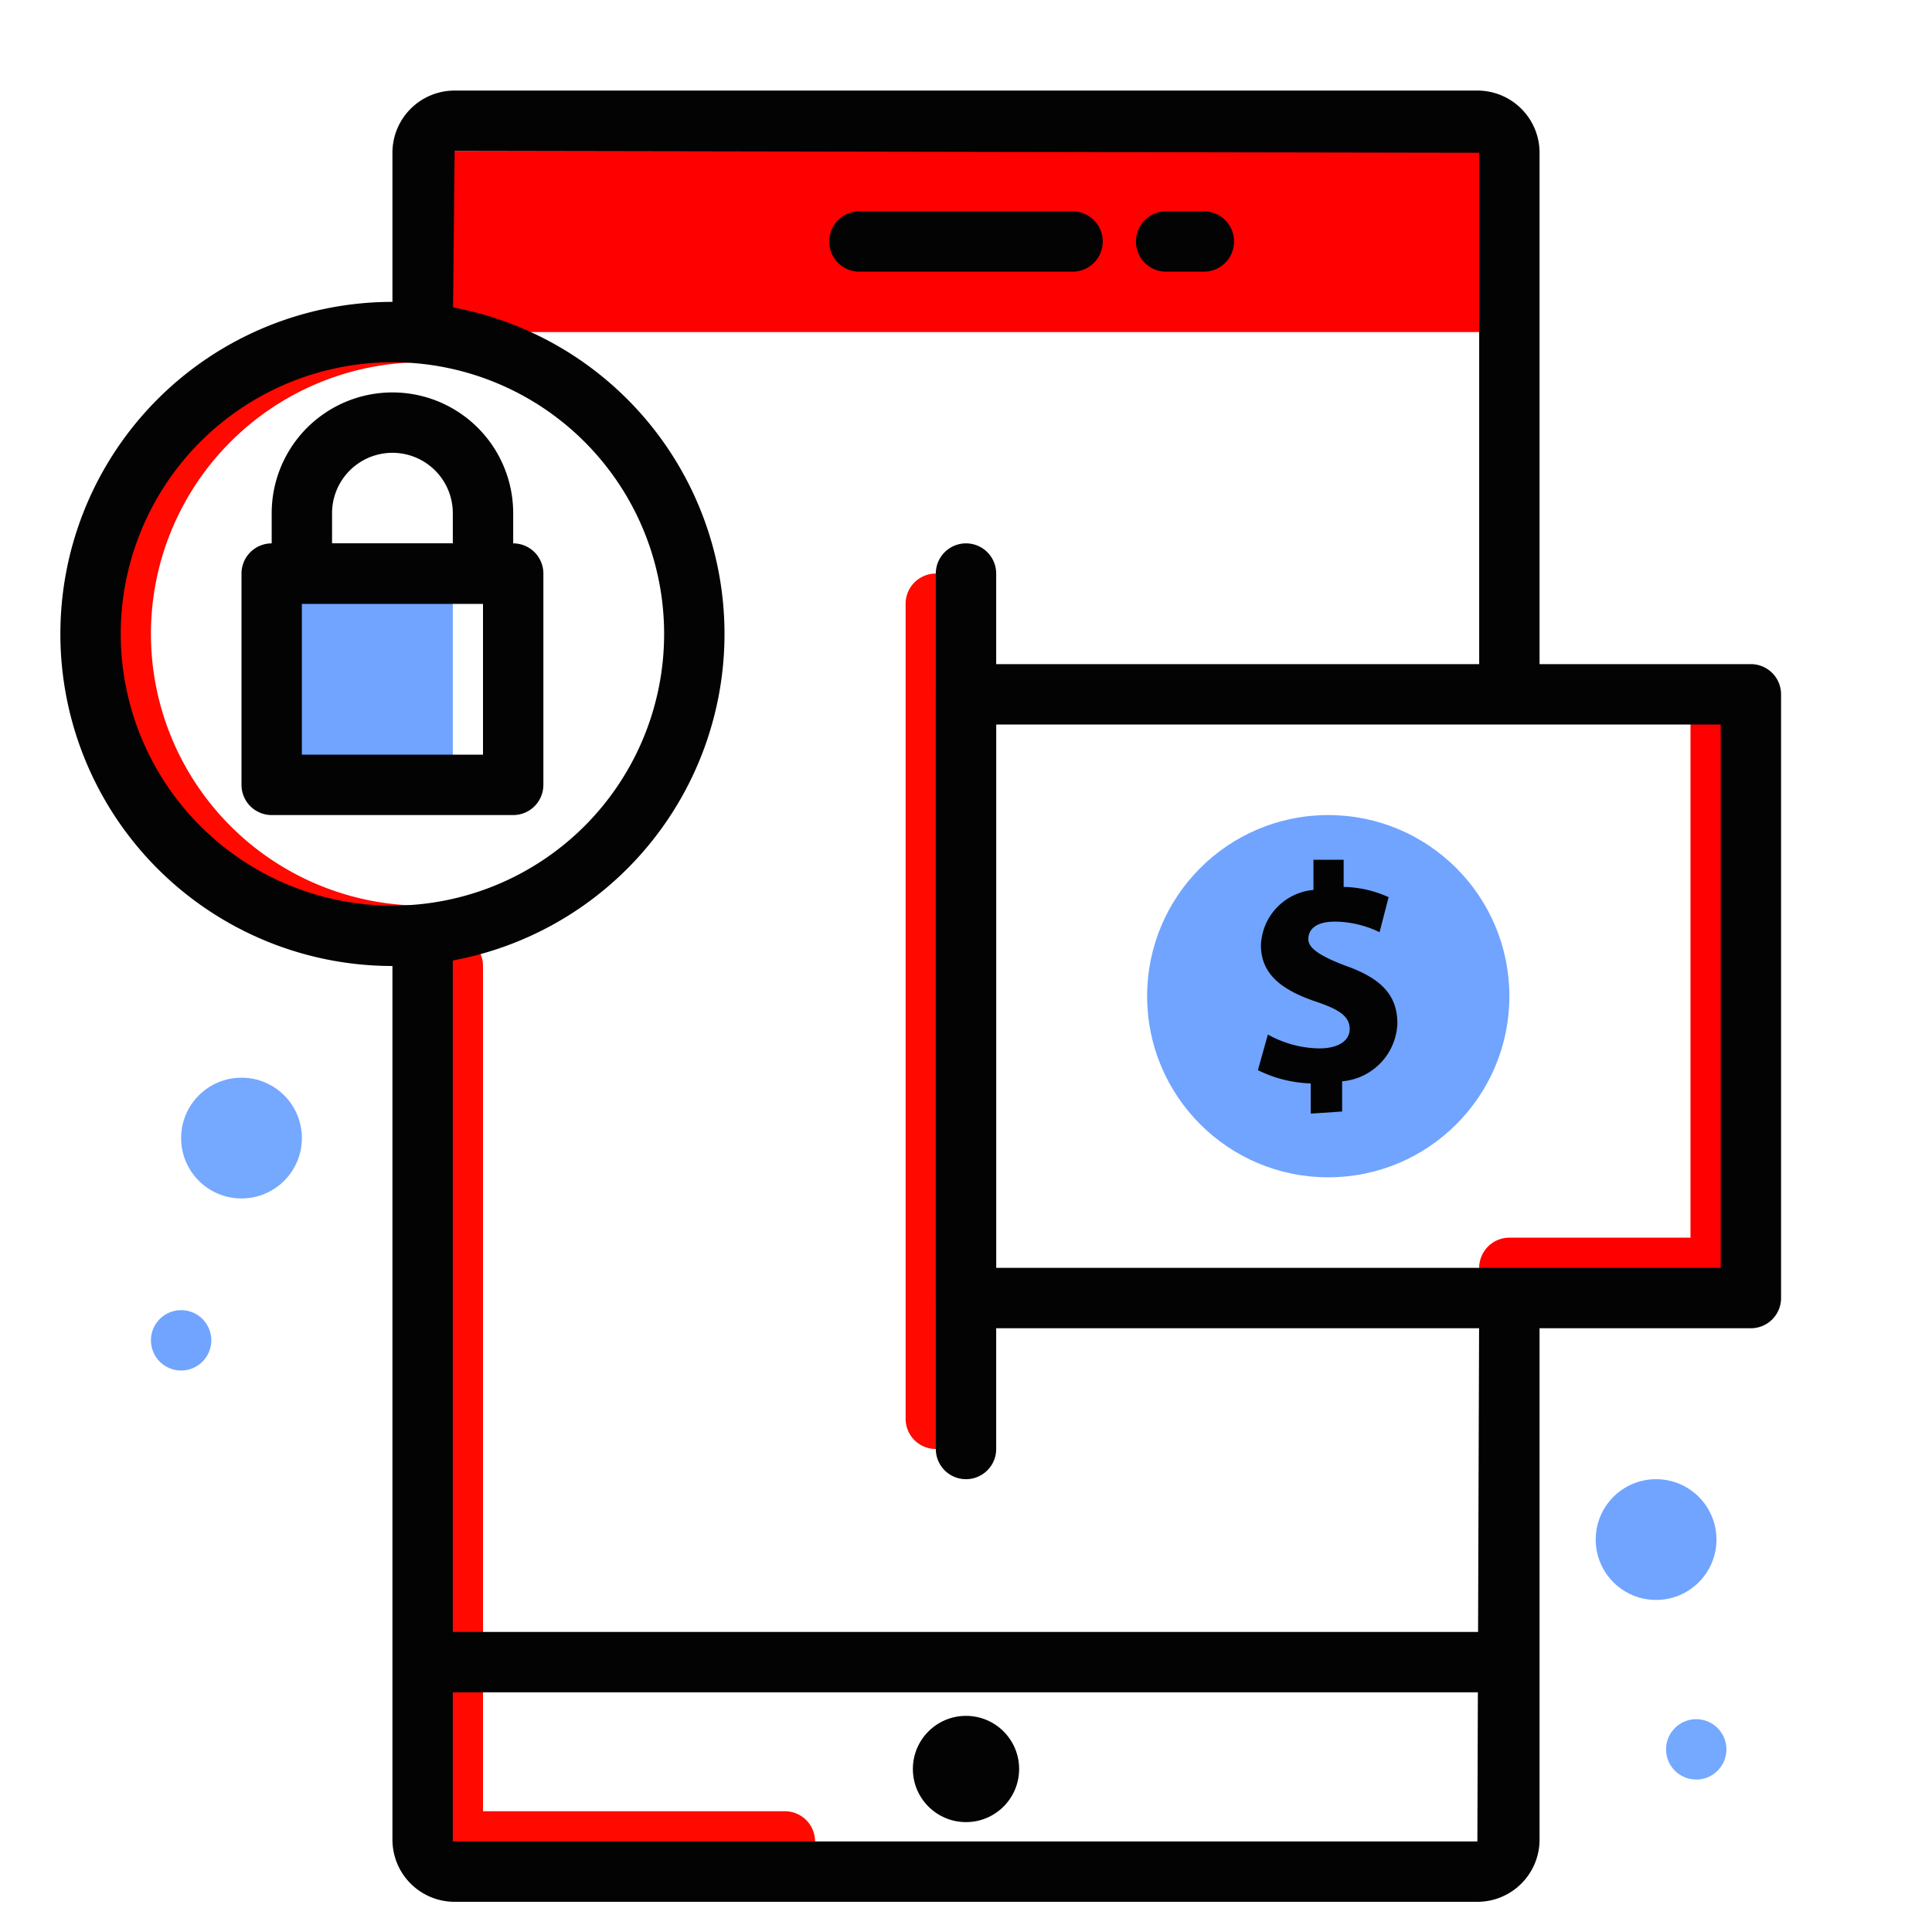 <svg xmlns="http://www.w3.org/2000/svg" viewBox="0 0 64 64"><defs><style>.cls-1{fill:#68bed8;}.cls-2{fill:#2e3192;}</style></defs><title>Credit card, mobile, payment, secure, money, dollar</title><g id="_2" data-name="2"><rect class="cls-1" x="14" y="5" width="36" height="6" id="id_101" style="fill: rgb(255, 0, 0);"></rect><path class="cls-1" d="M57,43H50a1,1,0,0,1,0-2h6V24a1,1,0,0,1,2,0V42A1,1,0,0,1,57,43Z" id="id_102" style="fill: rgb(255, 0, 0);"></path><circle class="cls-1" cx="44" cy="33" r="6" id="id_103" style="fill: rgb(112, 164, 255);"></circle><circle class="cls-1" cx="6" cy="44.4" r="1" id="id_104" style="fill: rgb(112, 164, 255);"></circle><circle class="cls-1" cx="54.86" cy="51" r="2" id="id_105" style="fill: rgb(112, 164, 255);"></circle><circle class="cls-1" cx="8" cy="37.7" r="2" id="id_106" style="fill: rgb(117, 168, 255);"></circle><circle class="cls-1" cx="56.19" cy="57.95" r="1" id="id_107" style="fill: rgb(117, 168, 255);"></circle><path class="cls-1" d="M31,48a1,1,0,0,1-1-1V20a1,1,0,0,1,2,0V47A1,1,0,0,1,31,48Z" id="id_108" style="fill: rgb(255, 9, 0);"></path><path class="cls-1" d="M26,62H15a1,1,0,0,1-1-1V32a1,1,0,0,1,2,0V60H26a1,1,0,0,1,0,2Z" id="id_109" style="fill: rgb(255, 9, 0);"></path><path class="cls-1" d="M14,32a11,11,0,0,1,0-22,1,1,0,0,1,0,2,9,9,0,0,0,0,18,1,1,0,0,1,0,2Z" id="id_110" style="fill: rgb(255, 9, 0);"></path><rect class="cls-1" x="9" y="19" width="6" height="7" id="id_111" style="fill: rgb(112, 164, 255);"></rect><path class="cls-2" d="M51,23H49V5.06L15.06,5,15,11.05H13v-6A2.06,2.06,0,0,1,15.06,3H48.94A2.06,2.06,0,0,1,51,5.06Z" id="id_112" style="fill: rgb(3, 3, 3);"></path><path class="cls-2" d="M48.94,63H15.06A2.06,2.06,0,0,1,13,60.94V31h2v30L48.94,61,49,43h2V60.94A2.06,2.06,0,0,1,48.94,63Z" id="id_113" style="fill: rgb(3, 3, 3);"></path><rect class="cls-2" x="14" y="54.06" width="36" height="2" id="id_114" style="fill: rgb(3, 3, 3);"></rect><path class="cls-2" d="M35.53,9H28.47a1,1,0,0,1,0-2h7.06a1,1,0,0,1,0,2Z" id="id_115" style="fill: rgb(3, 3, 3);"></path><path class="cls-2" d="M39.88,9H38.63a1,1,0,0,1,0-2h1.25a1,1,0,0,1,0,2Z" id="id_116" style="fill: rgb(3, 3, 3);"></path><circle class="cls-2" cx="32" cy="58.6" r="1.76" id="id_117" style="fill: rgb(3, 3, 3);"></circle><path class="cls-2" d="M58,44H32a1,1,0,0,1-1-1V23a1,1,0,0,1,1-1H58a1,1,0,0,1,1,1V43A1,1,0,0,1,58,44ZM33,42H57V24H33Z" id="id_118" style="fill: rgb(3, 3, 3);"></path><path class="cls-2" d="M32,49a1,1,0,0,1-1-1V19a1,1,0,0,1,2,0V48A1,1,0,0,1,32,49Z" id="id_119" style="fill: rgb(3, 3, 3);"></path><path class="cls-2" d="M13,32A11,11,0,1,1,24,21,11,11,0,0,1,13,32Zm0-20a9,9,0,1,0,9,9A9,9,0,0,0,13,12Z" id="id_120" style="fill: rgb(3, 3, 3);"></path><path class="cls-2" d="M17,27H9a1,1,0,0,1-1-1V19a1,1,0,0,1,1-1h8a1,1,0,0,1,1,1v7A1,1,0,0,1,17,27Zm-7-2h6V20H10Z" id="id_121" style="fill: rgb(3, 3, 3);"></path><path class="cls-2" d="M16,20H10a1,1,0,0,1-1-1V17a4,4,0,0,1,8,0v2A1,1,0,0,1,16,20Zm-5-2h4V17a2,2,0,0,0-4,0Z" id="id_122" style="fill: rgb(3, 3, 3);"></path><path class="cls-2" d="M43.42,36.89v-1a4.22,4.22,0,0,1-1.75-.44L42,34.27a3.59,3.59,0,0,0,1.71.46c.58,0,1-.23,1-.64s-.32-.64-1.09-.9c-1.1-.37-1.85-.88-1.85-1.88a1.91,1.91,0,0,1,1.74-1.83v-1h1v.9a3.76,3.76,0,0,1,1.49.34l-.3,1.16a3.46,3.46,0,0,0-1.48-.35c-.67,0-.88.29-.88.58s.36.55,1.23.88c1.22.43,1.72,1,1.72,1.92a2,2,0,0,1-1.83,1.91v1Z" id="id_123" style="fill: rgb(3, 3, 3);"></path></g></svg>